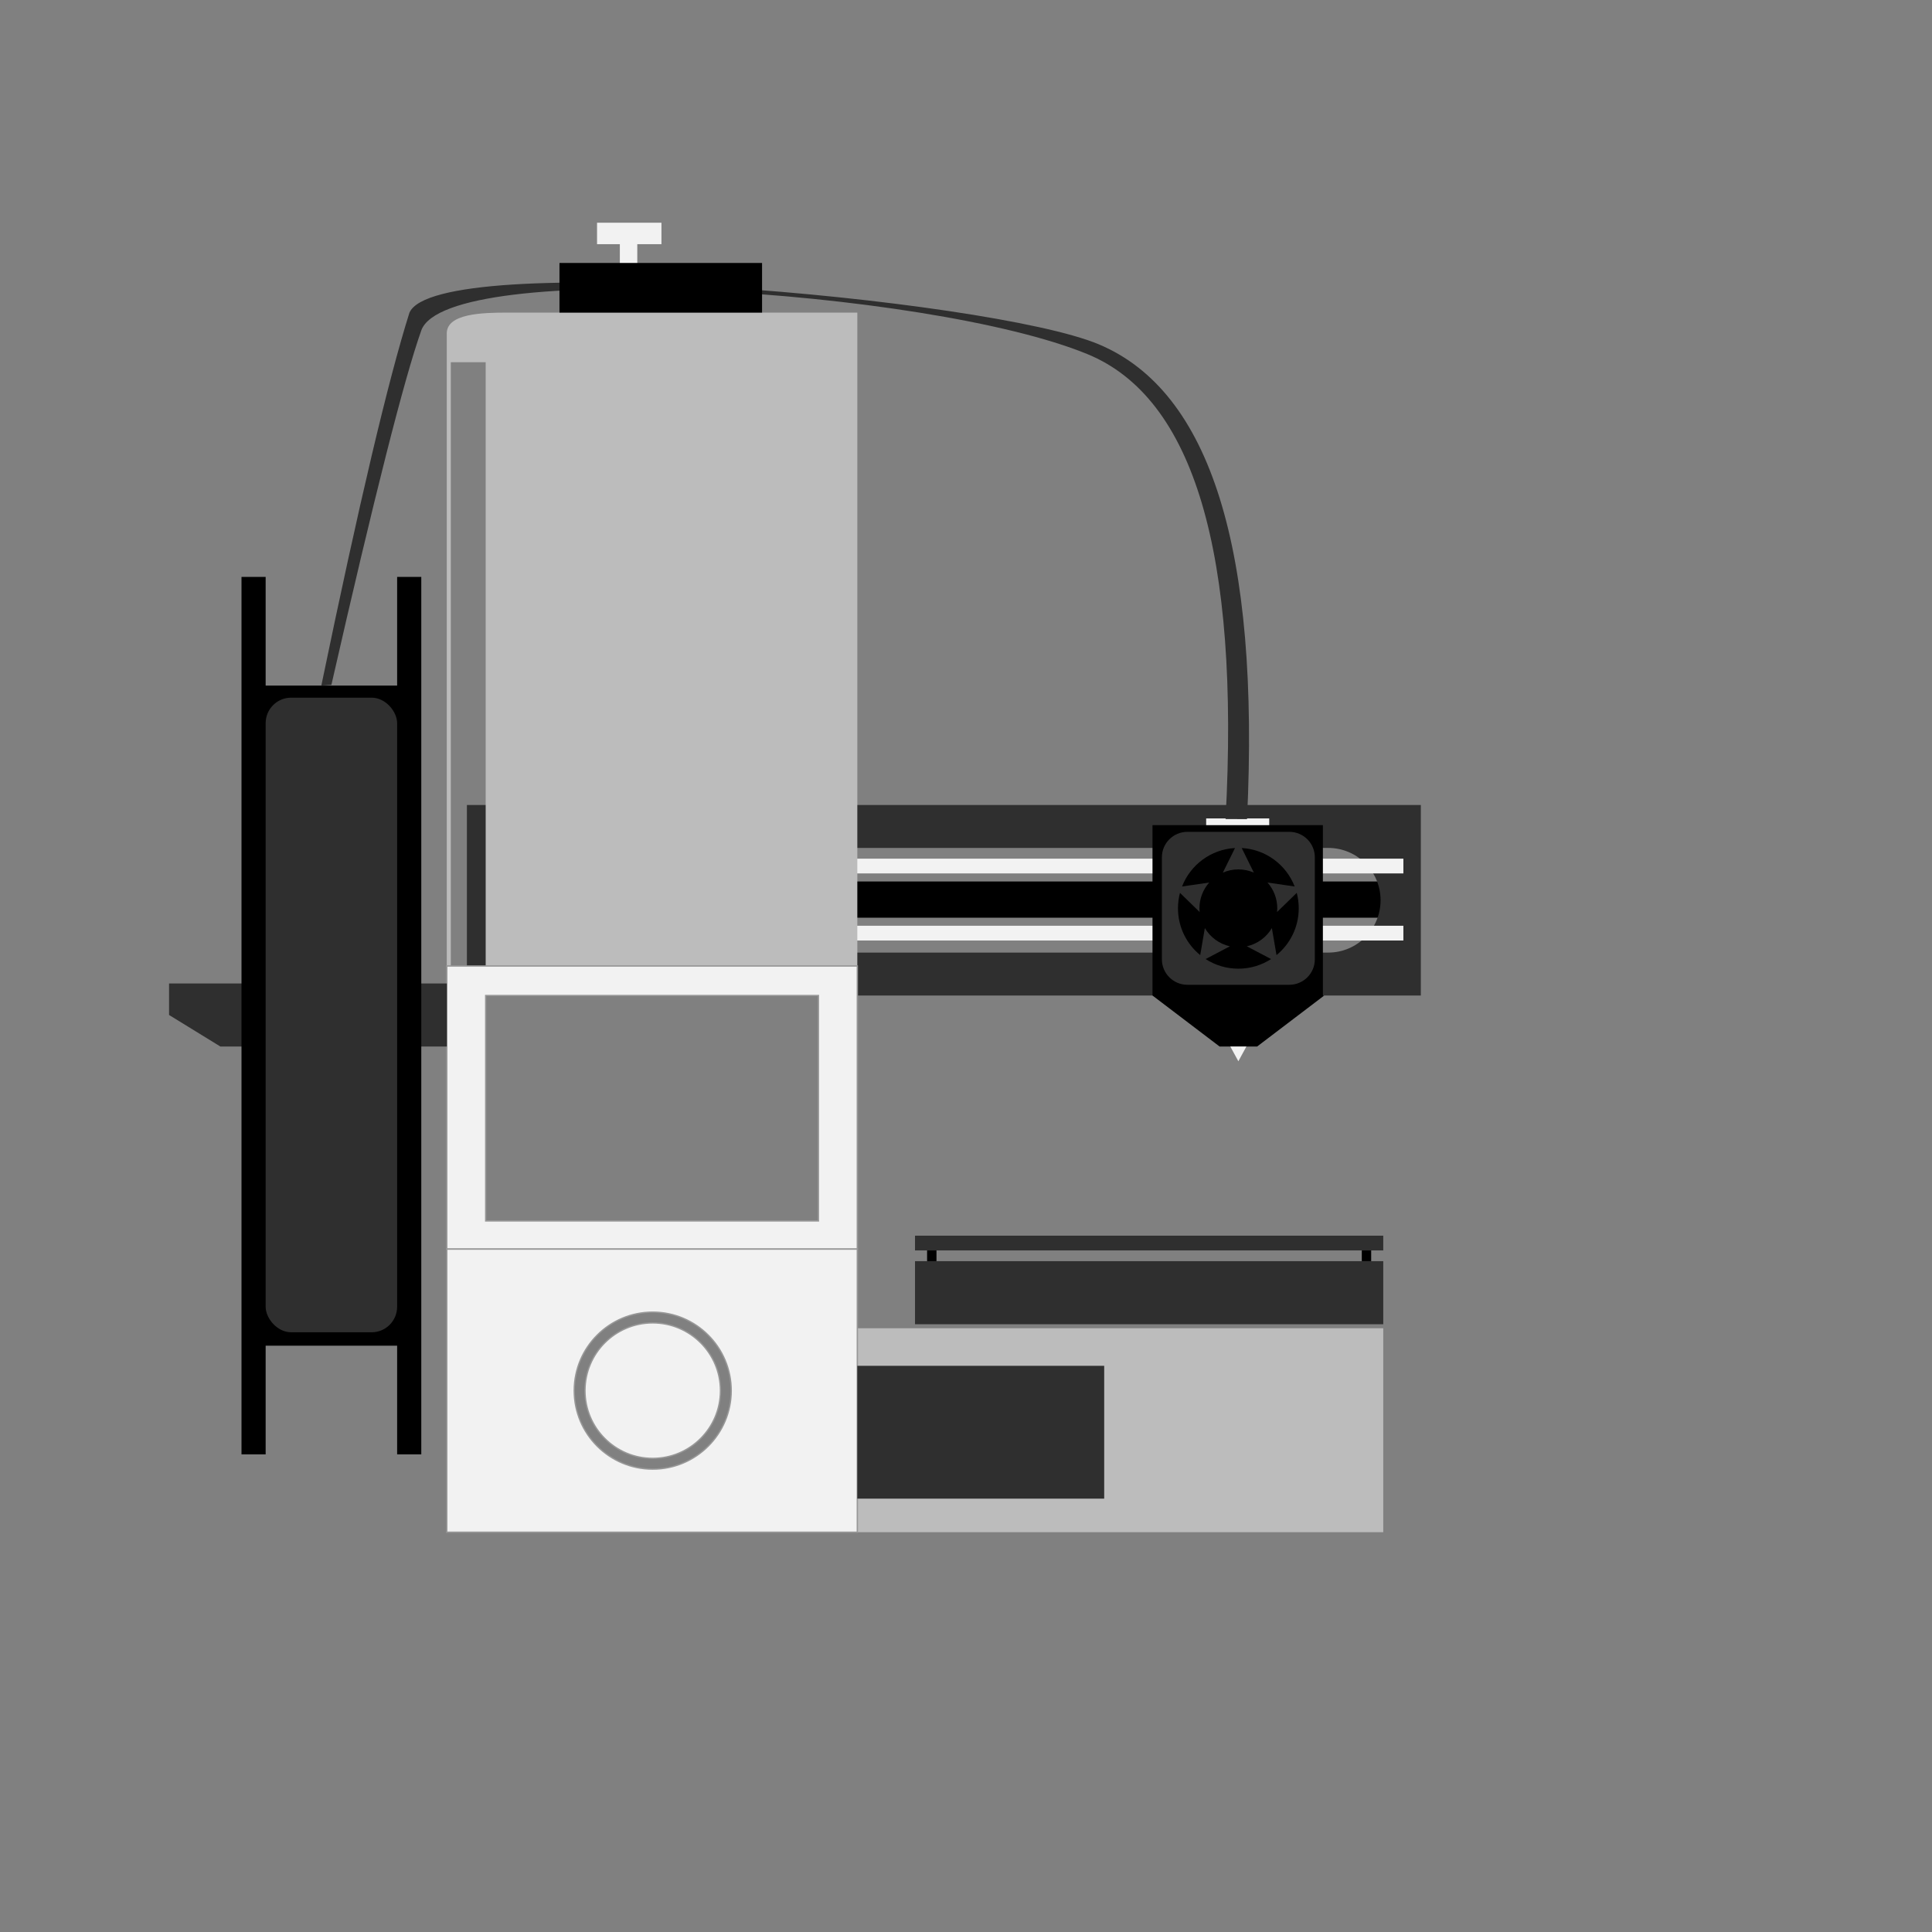 <?xml version="1.0" encoding="UTF-8"?>
<svg width="1440px" height="1440px" viewBox="0 0 1440 1440" version="1.1" xmlns="http://www.w3.org/2000/svg" xmlns:xlink="http://www.w3.org/1999/xlink">
    <rect x="0" y="0" width="1440" height="1440" fill="#808080" stroke="none"/>
    <title>3D Work</title>
    <g id="3D-Work" stroke="none" stroke-width="1" fill="none" fill-rule="evenodd">
        <rect id="Rectangle" fill="#000000" x="609" y="657" width="437" height="27"></rect>
        <path d="M1059,600 L1059,742 L348,742 L348,600 L1059,600 Z M990,632 L622,632 C600.461,632 583,649.461 583,671 C583,692.539 600.461,710 622,710 L622,710 L990,710 C1011.539,710 1029,692.539 1029,671 C1029,649.461 1011.539,632 990,632 L990,632 Z" id="Combined-Shape" fill="#2F2F2F"></path>
        <rect id="Rectangle-Copy-6" fill="#F2F2F2" x="593" y="690" width="453" height="11"></rect>
        <rect id="Rectangle" fill="#F2F2F2" x="593" y="640" width="453" height="11"></rect>
        <rect id="Rectangle-Copy" fill="#BCBCBC" x="639" y="990" width="392" height="152"></rect>
        <path d="M639,233 L639,721 L333,721 L333,248.496 L333,248.496 C333,233.62 359.726,233.025 377.807,233.001 L639,233 L639,233 Z M362,270 L336,270 L336,720 L362,720 L362,270 Z" id="Combined-Shape" fill="#BCBCBC"></path>
        <path d="M639,720 L639,931 L333,931 L333,720 L639,720 Z M610,742 L362,742 L362,910 L610,910 L610,742 Z" id="Combined-Shape" stroke="#979797" fill="#F2F2F2"></path>
        <path d="M639,931 L639,1142 L333,1142 L333,931 L639,931 Z M486.5,978 C454.191,978 428,1004.191 428,1036.5 C428,1068.809 454.191,1095 486.5,1095 C518.809,1095 545,1068.809 545,1036.5 C545,1004.191 518.809,978 486.5,978 Z M486.5,986 C514.39,986 537,1008.61 537,1036.5 C537,1064.39 514.39,1087 486.5,1087 C458.61,1087 436,1064.39 436,1036.5 C436,1008.61 458.61,986 486.5,986 Z" id="Combined-Shape" stroke="#979797" fill="#F2F2F2"></path>
        <rect id="Rectangle" fill="#2F2F2F" x="682" y="940" width="349" height="47"></rect>
        <rect id="Rectangle-Copy-12" fill="#2F2F2F" x="639" y="1018" width="184" height="99"></rect>
        <polygon id="Rectangle-Copy-9" fill="#2F2F2F" points="126 733 333 733 333 780 164.231 780 126 756.5"></polygon>
        <rect id="Rectangle-Copy-7" fill="#2F2F2F" x="682" y="921" width="349" height="11"></rect>
        <path d="M859,615 L986,615 L986,742 L987,742 L937,780 L909,780 L859,742 L859,615 Z" id="Combined-Shape" fill="#000000"></path>
        <path d="M961,620 C971.493,620 980,628.507 980,639 L980,715 C980,725.493 971.493,734 961,734 L885,734 C874.507,734 866,725.493 866,715 L866,639 C866,628.507 874.507,620 885,620 L961,620 Z M925.503,632.068 L934.544,650.389 C931.007,648.852 927.103,648 923,648 C918.897,648 914.994,648.852 911.456,650.389 L920.497,632.068 C902.465,633.057 887.261,644.661 881.028,660.738 L901.268,657.797 C896.745,662.912 894,669.635 894,677 C894,677.931 894.044,678.852 894.13,679.76 L879.486,665.486 C878.517,669.161 878,673.02 878,677 C878,691.068 884.456,703.628 894.566,711.88 L898.02,691.74 C902.041,698.539 908.758,703.554 916.699,705.314 L898.609,714.823 C905.637,719.364 914.011,722 923,722 C931.989,722 940.363,719.364 947.391,714.823 L929.301,705.314 C937.243,703.554 943.96,698.539 947.98,691.739 L951.435,711.879 C961.545,703.628 968,691.068 968,677 C968,673.021 967.483,669.162 966.514,665.487 L951.87,679.761 C951.956,678.852 952,677.931 952,677 C952,669.635 949.255,662.912 944.732,657.797 L964.972,660.738 C958.739,644.661 943.535,633.057 925.503,632.068 Z" id="Combined-Shape" fill="#2F2F2F"></path>
        <polygon id="Triangle" fill="#F2F2F2" transform="translate(923, 785.5) scale(1, -1) translate(-923, -785.5) " points="923 780 929 791 917 791"></polygon>
        <rect id="Rectangle" fill="#F2F2F2" x="899" y="610" width="47" height="5"></rect>
        <rect id="Rectangle" fill="#000000" x="691" y="932" width="7" height="8"></rect>
        <rect id="Rectangle-Copy-8" fill="#000000" x="1015" y="932" width="7" height="8"></rect>
        <path d="M198,430 L198,511 L296,511 L296,430 L314,430 L314,1084 L296,1084 L296,1003 L198,1003 L198,1084 L180,1084 L180,430 L198,430 Z" id="Combined-Shape" fill="#000000"></path>
        <rect id="Rectangle" fill="#2F2F2F" x="198" y="520" width="98" height="473" rx="19"></rect>
        <path d="M929.462,610.538 L913.462,610.462 C924.163,412.111 889.86,296.612 810.554,263.966 C691.595,214.995 333,192.847 314,246.308 C301.333,281.949 279,370.013 247,510.5 L239.5,511 C267.555,375.515 289.437,282.895 305.149,233.141 C325.012,185.968 736.985,222.135 819.077,256.678 C902.31,291.7 939.105,409.654 929.462,610.538 Z" id="Path" fill="#2F2F2F" fill-rule="nonzero"></path>
        <path d="M493,166 L493,182 L475,182 L475,206 L462,206 L462,182 L445,182 L445,166 L493,166 Z" id="Combined-Shape" fill="#F2F2F2"></path>
        <rect id="Rectangle" fill="#000000" x="417" y="196" width="151" height="37"></rect>
    </g>
</svg>